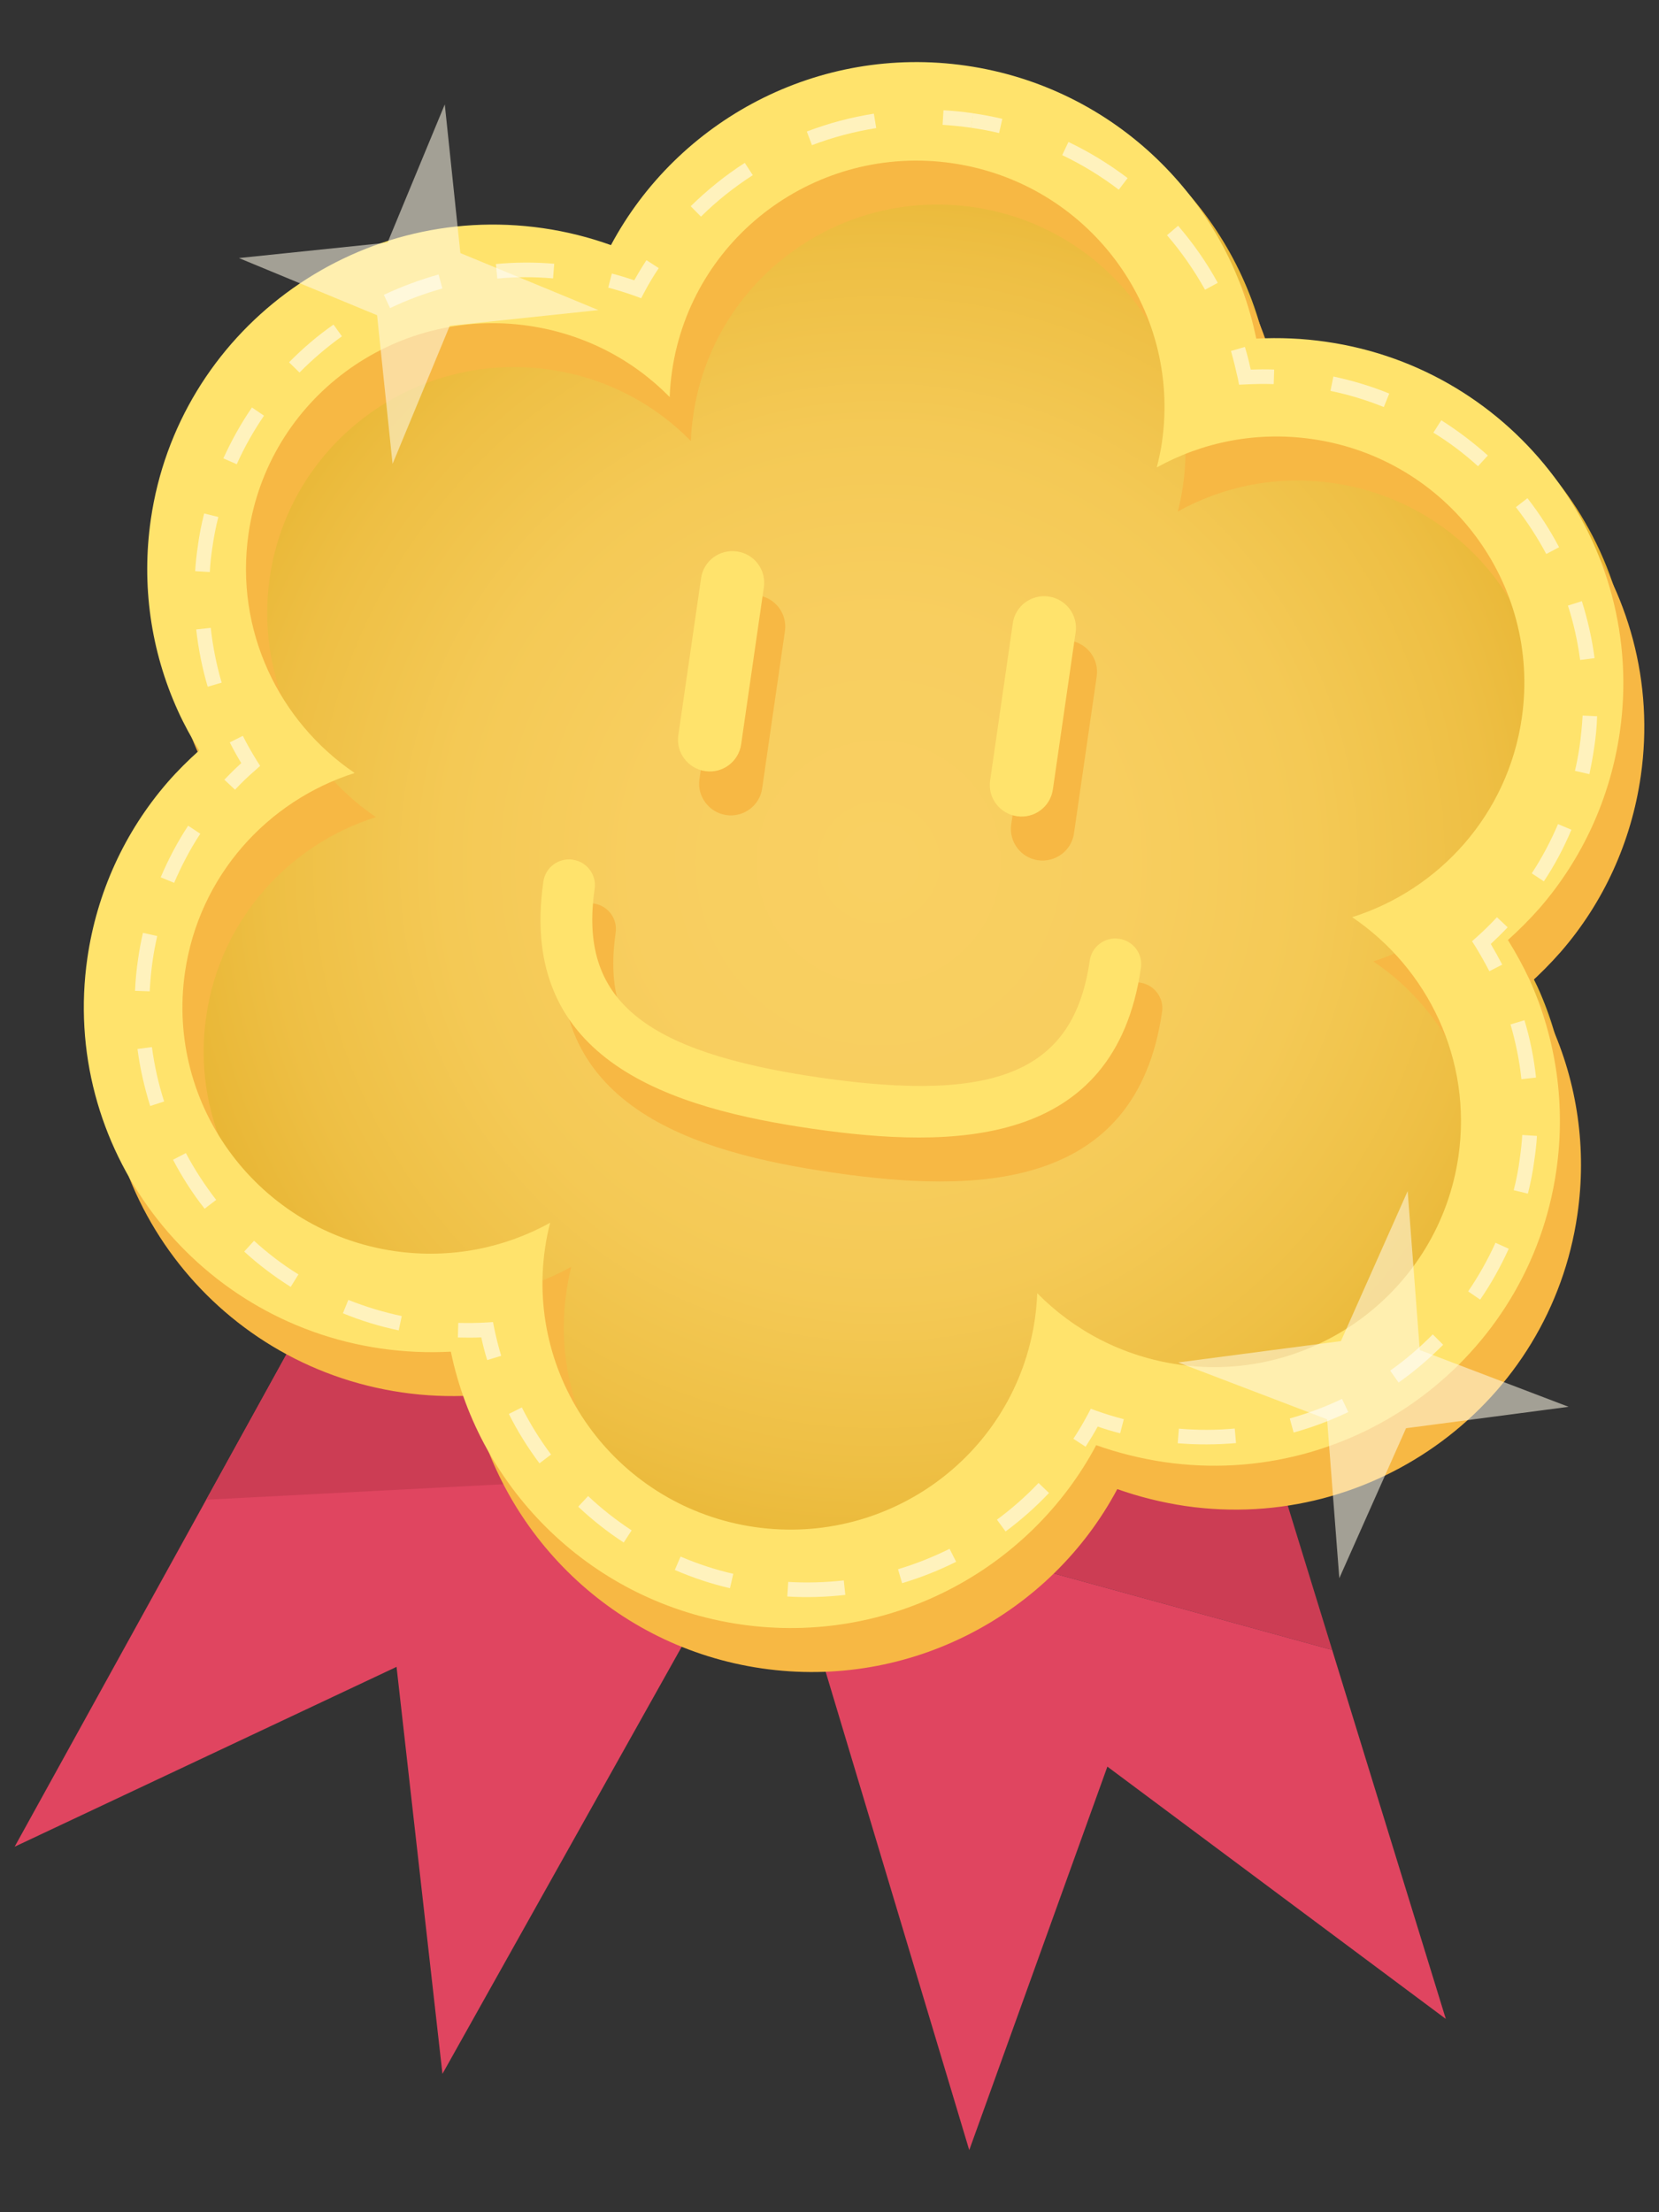 <?xml version="1.0" encoding="utf-8"?>
<!-- Generator: Adobe Illustrator 16.0.0, SVG Export Plug-In . SVG Version: 6.00 Build 0)  -->
<!DOCTYPE svg PUBLIC "-//W3C//DTD SVG 1.1//EN" "http://www.w3.org/Graphics/SVG/1.1/DTD/svg11.dtd">
<svg version="1.1" id="Capa_1" xmlns="http://www.w3.org/2000/svg" xmlns:xlink="http://www.w3.org/1999/xlink" x="0px" y="0px"
	 width="30px" height="40px" viewBox="-0.265 -1.123 30 40" enable-background="new -0.265 -1.123 30 40" xml:space="preserve">
<rect x="-0.265" y="-1.123" width="30" height="40" fill="#333333" stroke="none"/>
<g>
	<g>
		<g>
			<polygon fill="#CC3D54" points="22.01,22.814 20.88,21.503 16.675,21.583 13.388,24.839 13.713,25.932 23.825,28.71 			"/>
			<polygon fill="#E04560" points="13.713,25.932 17.262,37.754 19.76,30.82 25.88,35.382 23.825,28.71 			"/>
		</g>
		<polygon fill="#E04560" points="6.461,20.564 0,32.268 6.906,29.016 7.736,36.375 14.167,24.896 15.245,20.745 7.968,19.291 		"/>
		<polygon fill="#CC3D54" points="14.167,24.896 15.245,20.745 7.968,19.291 6.461,20.564 3.464,25.994 13.853,25.453 		"/>
	</g>
	<g>
		
			<radialGradient id="SVGID_1_" cx="113.409" cy="643.644" r="13.744" gradientTransform="matrix(0.99 0.143 -0.143 0.99 -4.61 -638.957)" gradientUnits="userSpaceOnUse">
			<stop  offset="0" style="stop-color:#F9D062"/>
			<stop  offset="0.321" style="stop-color:#F8CE5F"/>
			<stop  offset="0.573" style="stop-color:#F4C955"/>
			<stop  offset="0.801" style="stop-color:#EEBF44"/>
			<stop  offset="1" style="stop-color:#E6B32F"/>
		</radialGradient>
		<path fill="url(#SVGID_1_)" d="M17.423,0.311c-2.668-0.386-5.188,0.98-6.387,3.223c-0.389-0.142-0.799-0.242-1.219-0.303
			c-3.4-0.492-6.558,1.854-7.045,5.231C2.601,9.635,2.77,10.82,3.257,11.896c0.112,0.246,0.243,0.486,0.385,0.712
			c-0.201,0.178-0.394,0.369-0.57,0.573c-0.773,0.894-1.271,1.984-1.44,3.154c-0.488,3.377,1.872,6.524,5.272,7.016
			c0.42,0.062,0.842,0.078,1.255,0.056c0.514,2.489,2.543,4.515,5.211,4.899c2.667,0.389,5.192-0.979,6.385-3.222
			c0.395,0.142,0.803,0.243,1.229,0.304c3.391,0.491,6.551-1.854,7.039-5.233c0.17-1.171,0.004-2.357-0.484-3.433
			c-0.115-0.245-0.244-0.483-0.385-0.71c0.201-0.176,0.391-0.37,0.57-0.574c0.773-0.893,1.27-1.982,1.438-3.156
			c0.488-3.376-1.875-6.522-5.266-7.013c-0.426-0.062-0.848-0.081-1.264-0.056C22.122,2.723,20.089,0.696,17.423,0.311"/>
		<g>
			<g>
				<path fill="#F7B844" d="M14.811,20.081c-2.518-0.364-5.345-1.204-4.871-4.473c0.037-0.253,0.273-0.431,0.532-0.394
					c0.257,0.037,0.434,0.275,0.396,0.528c-0.289,1.991,0.855,2.947,4.075,3.413c3.223,0.466,4.588-0.126,4.877-2.117
					c0.037-0.253,0.273-0.431,0.531-0.394c0.256,0.037,0.436,0.275,0.398,0.528C20.278,20.443,17.327,20.445,14.811,20.081z"/>
				<path fill="#F7B844" d="M17.335,2.622c2.445,0.354,4.143,2.614,3.791,5.045c-0.023,0.157-0.053,0.307-0.092,0.458
					c0.828-0.458,1.801-0.659,2.816-0.512c2.441,0.354,4.141,2.612,3.789,5.041c-0.254,1.747-1.492,3.104-3.07,3.606
					c1.373,0.925,2.174,2.581,1.922,4.324c-0.352,2.431-2.619,4.115-5.064,3.762c-1.012-0.146-1.889-0.616-2.555-1.288
					c-0.006,0.152-0.02,0.311-0.043,0.463c-0.352,2.433-2.617,4.115-5.064,3.762c-2.445-0.354-4.142-2.61-3.788-5.042
					c0.021-0.154,0.051-0.308,0.088-0.457c-0.824,0.456-1.802,0.657-2.808,0.512c-2.447-0.354-4.145-2.612-3.793-5.042
					c0.252-1.744,1.49-3.104,3.069-3.602C5.162,12.72,4.36,11.067,4.613,9.32c0.352-2.429,2.62-4.114,5.067-3.759
					c1.005,0.146,1.887,0.615,2.547,1.289c0.005-0.155,0.021-0.308,0.044-0.464C12.623,3.954,14.889,2.268,17.335,2.622
					 M17.589,0.861c-2.684-0.388-5.22,0.987-6.427,3.242C10.77,3.96,10.357,3.858,9.935,3.797C6.514,3.302,3.334,5.665,2.842,9.063
					c-0.171,1.182-0.001,2.377,0.49,3.459c0.113,0.248,0.245,0.489,0.385,0.718c-0.2,0.179-0.393,0.37-0.571,0.575
					c-0.779,0.9-1.279,1.998-1.45,3.179c-0.492,3.398,1.887,6.564,5.308,7.06c0.421,0.062,0.848,0.079,1.264,0.057
					c0.518,2.504,2.561,4.544,5.243,4.933c2.686,0.39,5.227-0.987,6.428-3.242c0.395,0.14,0.809,0.243,1.232,0.306
					c3.416,0.494,6.596-1.866,7.088-5.268c0.172-1.179,0.004-2.375-0.488-3.458c-0.115-0.248-0.244-0.485-0.387-0.713
					c0.201-0.18,0.393-0.375,0.574-0.58c0.779-0.897,1.277-1.995,1.447-3.177c0.492-3.399-1.887-6.566-5.303-7.06
					c-0.426-0.062-0.852-0.082-1.27-0.056C22.321,3.289,20.274,1.25,17.589,0.861"/>
				<path fill="#F7B844" d="M12.869,13.615c-0.312-0.046-0.531-0.337-0.486-0.647l0.411-2.845c0.045-0.312,0.337-0.526,0.65-0.481
					c0.312,0.046,0.53,0.333,0.485,0.646l-0.412,2.845C13.474,13.441,13.183,13.66,12.869,13.615z"/>
				<path fill="#F7B844" d="M18.503,14.431c-0.311-0.045-0.527-0.337-0.482-0.646l0.41-2.845c0.045-0.312,0.338-0.526,0.648-0.481
					c0.314,0.046,0.533,0.334,0.488,0.646l-0.412,2.845C19.11,14.257,18.821,14.476,18.503,14.431z"/>
			</g>
			<g>
				<path fill="#FFE36C" d="M14.431,19.287c-2.519-0.365-5.344-1.204-4.87-4.471c0.037-0.255,0.274-0.432,0.53-0.395
					c0.257,0.037,0.435,0.274,0.397,0.529c-0.288,1.991,0.856,2.946,4.077,3.412c3.22,0.467,4.589-0.125,4.876-2.116
					c0.037-0.255,0.273-0.432,0.529-0.395c0.258,0.037,0.436,0.273,0.396,0.529C19.895,19.646,16.948,19.65,14.431,19.287z"/>
				<path fill="#FFE36C" d="M16.954,1.828c2.445,0.354,4.145,2.611,3.793,5.043c-0.021,0.156-0.057,0.308-0.094,0.458
					c0.828-0.458,1.803-0.659,2.818-0.512c2.441,0.354,4.135,2.609,3.783,5.041c-0.252,1.744-1.488,3.104-3.068,3.603
					c1.375,0.929,2.174,2.583,1.922,4.325c-0.354,2.432-2.617,4.115-5.059,3.764c-1.014-0.146-1.895-0.617-2.557-1.29
					c-0.008,0.154-0.02,0.312-0.043,0.466c-0.352,2.434-2.621,4.115-5.067,3.762c-2.444-0.354-4.144-2.611-3.791-5.043
					c0.022-0.154,0.054-0.31,0.093-0.459c-0.826,0.457-1.802,0.658-2.811,0.513c-2.445-0.354-4.145-2.612-3.793-5.042
					c0.252-1.742,1.491-3.102,3.069-3.603c-1.37-0.927-2.172-2.582-1.92-4.326c0.352-2.432,2.621-4.115,5.066-3.76
					c1.009,0.146,1.888,0.615,2.55,1.288c0.005-0.154,0.02-0.31,0.042-0.465C12.24,3.157,14.508,1.474,16.954,1.828 M17.208,0.065
					c-2.684-0.389-5.22,0.989-6.425,3.244C10.39,3.168,9.978,3.064,9.555,3.003C6.132,2.508,2.954,4.873,2.462,8.27
					c-0.171,1.182-0.002,2.376,0.49,3.459c0.112,0.248,0.244,0.487,0.385,0.717c-0.199,0.179-0.394,0.371-0.571,0.575
					c-0.78,0.899-1.28,1.998-1.451,3.179c-0.492,3.4,1.886,6.564,5.308,7.06c0.422,0.061,0.848,0.079,1.265,0.057
					c0.517,2.504,2.56,4.543,5.242,4.932c2.686,0.389,5.227-0.986,6.428-3.241c0.396,0.14,0.809,0.243,1.234,0.306
					c3.414,0.494,6.594-1.867,7.086-5.269c0.172-1.179,0.002-2.375-0.486-3.458c-0.117-0.247-0.246-0.485-0.389-0.713
					c0.201-0.18,0.395-0.375,0.574-0.578c0.779-0.899,1.277-1.997,1.449-3.178c0.492-3.397-1.889-6.566-5.303-7.06
					C23.296,4.995,22.872,4.978,22.452,5C21.94,2.496,19.895,0.455,17.208,0.065"/>
				<path fill="#FFE36C" d="M12.489,12.82c-0.314-0.045-0.533-0.336-0.488-0.648l0.412-2.843c0.045-0.312,0.336-0.526,0.65-0.481
					c0.313,0.045,0.53,0.333,0.485,0.646l-0.411,2.843C13.092,12.648,12.802,12.866,12.489,12.82z"/>
				<path fill="#FFE36C" d="M18.124,13.635c-0.312-0.045-0.531-0.335-0.484-0.647l0.41-2.844c0.045-0.312,0.338-0.526,0.648-0.481
					c0.312,0.045,0.533,0.334,0.488,0.646l-0.412,2.844C18.729,13.465,18.438,13.682,18.124,13.635z"/>
			</g>
		</g>
	</g>
	<g>
		<polygon opacity="0.55" fill="#FFF9E5" enable-background="new    " points="8.06,3.453 10.556,4.484 7.868,4.768 6.834,7.265 
			6.554,4.577 4.055,3.543 6.743,3.264 7.778,0.765 		"/>
	</g>
	<polygon opacity="0.55" fill="#FFF9E5" enable-background="new    " points="25.409,23.288 28.1,24.314 25.161,24.701 
		23.954,27.413 23.733,24.54 21.04,23.512 23.983,23.126 25.19,20.414 	"/>
	<g opacity="0.55">
		<path fill="#FFFFFF" d="M16.78,1.134l0.016-0.263c0.178,0.009,0.357,0.028,0.537,0.054l-0.037,0.262
			C17.124,1.162,16.95,1.145,16.78,1.134z"/>
		<path fill="#FFFFFF" d="M12.411,2.794l-0.186-0.188c0.298-0.292,0.625-0.558,0.978-0.784l0.145,0.222
			C13.012,2.261,12.695,2.511,12.411,2.794z M14.418,1.502l-0.093-0.247c0.393-0.15,0.8-0.258,1.212-0.323l0.043,0.261
			C15.184,1.256,14.793,1.359,14.418,1.502z"/>
		<path fill="#FFFFFF" d="M11.329,4.27L11.223,4.23c-0.159-0.057-0.326-0.109-0.489-0.152l0.065-0.255
			c0.137,0.036,0.272,0.077,0.406,0.122c0.069-0.124,0.143-0.247,0.22-0.364l0.222,0.144c-0.096,0.143-0.185,0.292-0.264,0.442
			L11.329,4.27z"/>
		<path fill="#FFFFFF" d="M3.491,11.294c-0.1-0.338-0.169-0.687-0.208-1.036l0.263-0.028c0.036,0.333,0.103,0.667,0.197,0.99
			L3.491,11.294z M3.264,9.204c0.01-0.149,0.025-0.3,0.048-0.449C3.337,8.561,3.376,8.36,3.427,8.161l0.256,0.064
			c-0.049,0.19-0.084,0.382-0.11,0.566C3.551,8.936,3.536,9.077,3.529,9.22L3.264,9.204z M4.016,7.271L3.774,7.165
			c0.146-0.32,0.316-0.628,0.517-0.92l0.218,0.148C4.32,6.67,4.153,6.966,4.016,7.271z M5.151,5.613L4.962,5.428
			C5.21,5.176,5.48,4.945,5.766,4.746l0.152,0.212C5.648,5.152,5.388,5.372,5.151,5.613z M6.789,4.448l-0.113-0.24
			c0.316-0.148,0.649-0.272,0.99-0.368l0.069,0.253C7.408,4.185,7.09,4.303,6.789,4.448z M8.728,3.914L8.703,3.651
			c0.346-0.033,0.701-0.035,1.054-0.005L9.736,3.911C9.398,3.881,9.059,3.882,8.728,3.914z"/>
		<path fill="#FFFFFF" d="M3.985,13.156l-0.193-0.181c0.097-0.101,0.198-0.202,0.306-0.3c-0.074-0.121-0.144-0.248-0.208-0.375
			l0.236-0.118c0.077,0.154,0.163,0.304,0.252,0.447l0.061,0.096l-0.083,0.075C4.224,12.913,4.099,13.034,3.985,13.156z"/>
		<path fill="#FFFFFF" d="M6.945,22.932c-0.347-0.072-0.686-0.177-1.009-0.309l0.098-0.242c0.31,0.124,0.635,0.223,0.966,0.292
			L6.945,22.932z M4.992,22.146c-0.298-0.188-0.581-0.401-0.841-0.639l0.178-0.195c0.247,0.225,0.518,0.433,0.803,0.608
			L4.992,22.146z M3.435,20.732c-0.214-0.271-0.406-0.569-0.571-0.885l0.232-0.121c0.158,0.299,0.344,0.582,0.548,0.847
			L3.435,20.732z M2.451,18.875c-0.105-0.336-0.184-0.681-0.23-1.031l0.261-0.034c0.045,0.333,0.118,0.665,0.221,0.983L2.451,18.875
			z M2.177,16.792c0.008-0.194,0.027-0.389,0.056-0.583c0.022-0.155,0.052-0.312,0.087-0.465l0.258,0.058
			c-0.033,0.146-0.062,0.296-0.083,0.445c-0.027,0.186-0.043,0.371-0.053,0.555L2.177,16.792z M2.884,14.84L2.641,14.74
			c0.137-0.324,0.303-0.639,0.496-0.933l0.22,0.145C3.173,14.231,3.016,14.533,2.884,14.84z"/>
		<path fill="#FFFFFF" d="M8.545,23.469c-0.042-0.134-0.077-0.273-0.107-0.41c-0.136,0.006-0.275,0.006-0.423,0.002l0.007-0.264
			c0.183,0.004,0.351,0.002,0.514-0.008l0.114-0.007l0.022,0.112c0.035,0.166,0.076,0.332,0.126,0.498L8.545,23.469z"/>
		<path fill="#FFFFFF" d="M13.972,27.744l0.017-0.264c0.332,0.02,0.669,0.01,1.004-0.027l0.028,0.262
			C14.672,27.754,14.32,27.766,13.972,27.744z M12.935,27.594c-0.343-0.08-0.677-0.191-0.997-0.33l0.104-0.242
			c0.306,0.131,0.626,0.237,0.953,0.312L12.935,27.594z M16.048,27.503l-0.074-0.252c0.322-0.097,0.637-0.222,0.932-0.369
			l0.119,0.234C16.714,27.273,16.384,27.402,16.048,27.503z M11.014,26.768c-0.291-0.189-0.568-0.408-0.823-0.648l0.179-0.192
			c0.244,0.23,0.51,0.438,0.787,0.62L11.014,26.768z M17.919,26.568l-0.156-0.213c0.266-0.197,0.521-0.42,0.752-0.664l0.189,0.181
			C18.462,26.128,18.198,26.361,17.919,26.568z M9.49,25.336c-0.209-0.281-0.397-0.58-0.553-0.893l0.234-0.118
			c0.151,0.298,0.327,0.584,0.529,0.852L9.49,25.336z"/>
		<path fill="#FFFFFF" d="M19.366,25.036l-0.221-0.144c0.096-0.146,0.184-0.295,0.262-0.442l0.053-0.101l0.107,0.039
			c0.156,0.055,0.32,0.106,0.49,0.15l-0.066,0.255c-0.139-0.035-0.275-0.076-0.406-0.122C19.518,24.794,19.444,24.915,19.366,25.036
			z"/>
		<path fill="#FFFFFF" d="M21.032,24.973l0.021-0.264c0.336,0.029,0.676,0.029,1.01-0.002l0.023,0.263
			C21.737,25,21.382,25.002,21.032,24.973z M23.128,24.779l-0.07-0.254c0.324-0.092,0.643-0.209,0.945-0.354l0.113,0.238
			C23.798,24.561,23.466,24.686,23.128,24.779z M25.026,23.875l-0.152-0.215c0.273-0.193,0.531-0.415,0.77-0.655l0.188,0.187
			C25.581,23.443,25.313,23.673,25.026,23.875z M26.501,22.376l-0.217-0.149c0.188-0.276,0.355-0.572,0.494-0.879l0.24,0.108
			C26.872,21.777,26.7,22.087,26.501,22.376z M27.364,20.46l-0.256-0.063c0.049-0.19,0.086-0.383,0.109-0.568
			c0.021-0.145,0.037-0.286,0.045-0.43l0.266,0.017c-0.008,0.147-0.027,0.3-0.049,0.449C27.454,20.059,27.415,20.258,27.364,20.46z
			 M27.247,18.39c-0.035-0.336-0.104-0.668-0.197-0.99l0.252-0.076c0.102,0.338,0.172,0.687,0.209,1.037L27.247,18.39z"/>
		<path fill="#FFFFFF" d="M26.667,16.438c-0.078-0.152-0.164-0.302-0.252-0.447l-0.061-0.095l0.084-0.075
			c0.117-0.102,0.236-0.221,0.367-0.359l0.193,0.182c-0.107,0.113-0.209,0.212-0.305,0.301c0.068,0.116,0.137,0.239,0.207,0.374
			L26.667,16.438z"/>
		<path fill="#FFFFFF" d="M27.653,14.813l-0.219-0.145c0.184-0.279,0.342-0.58,0.475-0.89l0.242,0.102
			C28.014,14.207,27.848,14.52,27.653,14.813z M28.477,12.875l-0.262-0.06c0.035-0.147,0.062-0.294,0.084-0.444
			c0.027-0.186,0.043-0.372,0.055-0.556l0.262,0.012c-0.006,0.193-0.025,0.389-0.055,0.581
			C28.538,12.564,28.509,12.723,28.477,12.875z M28.309,10.811c-0.045-0.334-0.117-0.666-0.221-0.984l0.252-0.08
			c0.105,0.333,0.184,0.681,0.23,1.03L28.309,10.811z M27.696,8.894c-0.156-0.295-0.342-0.579-0.549-0.847l0.209-0.162
			c0.217,0.279,0.41,0.578,0.572,0.887L27.696,8.894z M26.462,7.307c-0.25-0.227-0.52-0.432-0.807-0.607l0.143-0.224
			c0.295,0.187,0.578,0.4,0.842,0.637L26.462,7.307z M24.759,6.237c-0.311-0.125-0.637-0.225-0.965-0.292l0.053-0.26
			c0.348,0.074,0.686,0.176,1.01,0.308L24.759,6.237z"/>
		<path fill="#FFFFFF" d="M22.141,5.833L22.12,5.723c-0.037-0.165-0.078-0.333-0.125-0.5l0.252-0.073
			c0.041,0.136,0.076,0.273,0.105,0.41c0.141-0.005,0.279-0.006,0.424-0.001l-0.008,0.263c-0.174-0.005-0.346-0.003-0.516,0.006
			L22.141,5.833z"/>
		<path fill="#FFFFFF" d="M21.526,4.116c-0.195-0.349-0.424-0.681-0.688-0.986l0.201-0.171c0.273,0.318,0.516,0.665,0.717,1.032
			L21.526,4.116z M19.966,2.307c-0.318-0.243-0.664-0.454-1.023-0.625l0.113-0.238c0.377,0.18,0.736,0.4,1.07,0.653L19.966,2.307z"
			/>
		<path fill="#FFFFFF" d="M17.802,1.283c-0.164-0.04-0.336-0.071-0.508-0.096l0.037-0.261c0.182,0.025,0.357,0.059,0.529,0.1
			L17.802,1.283z"/>
	</g>
</g>
</svg>
